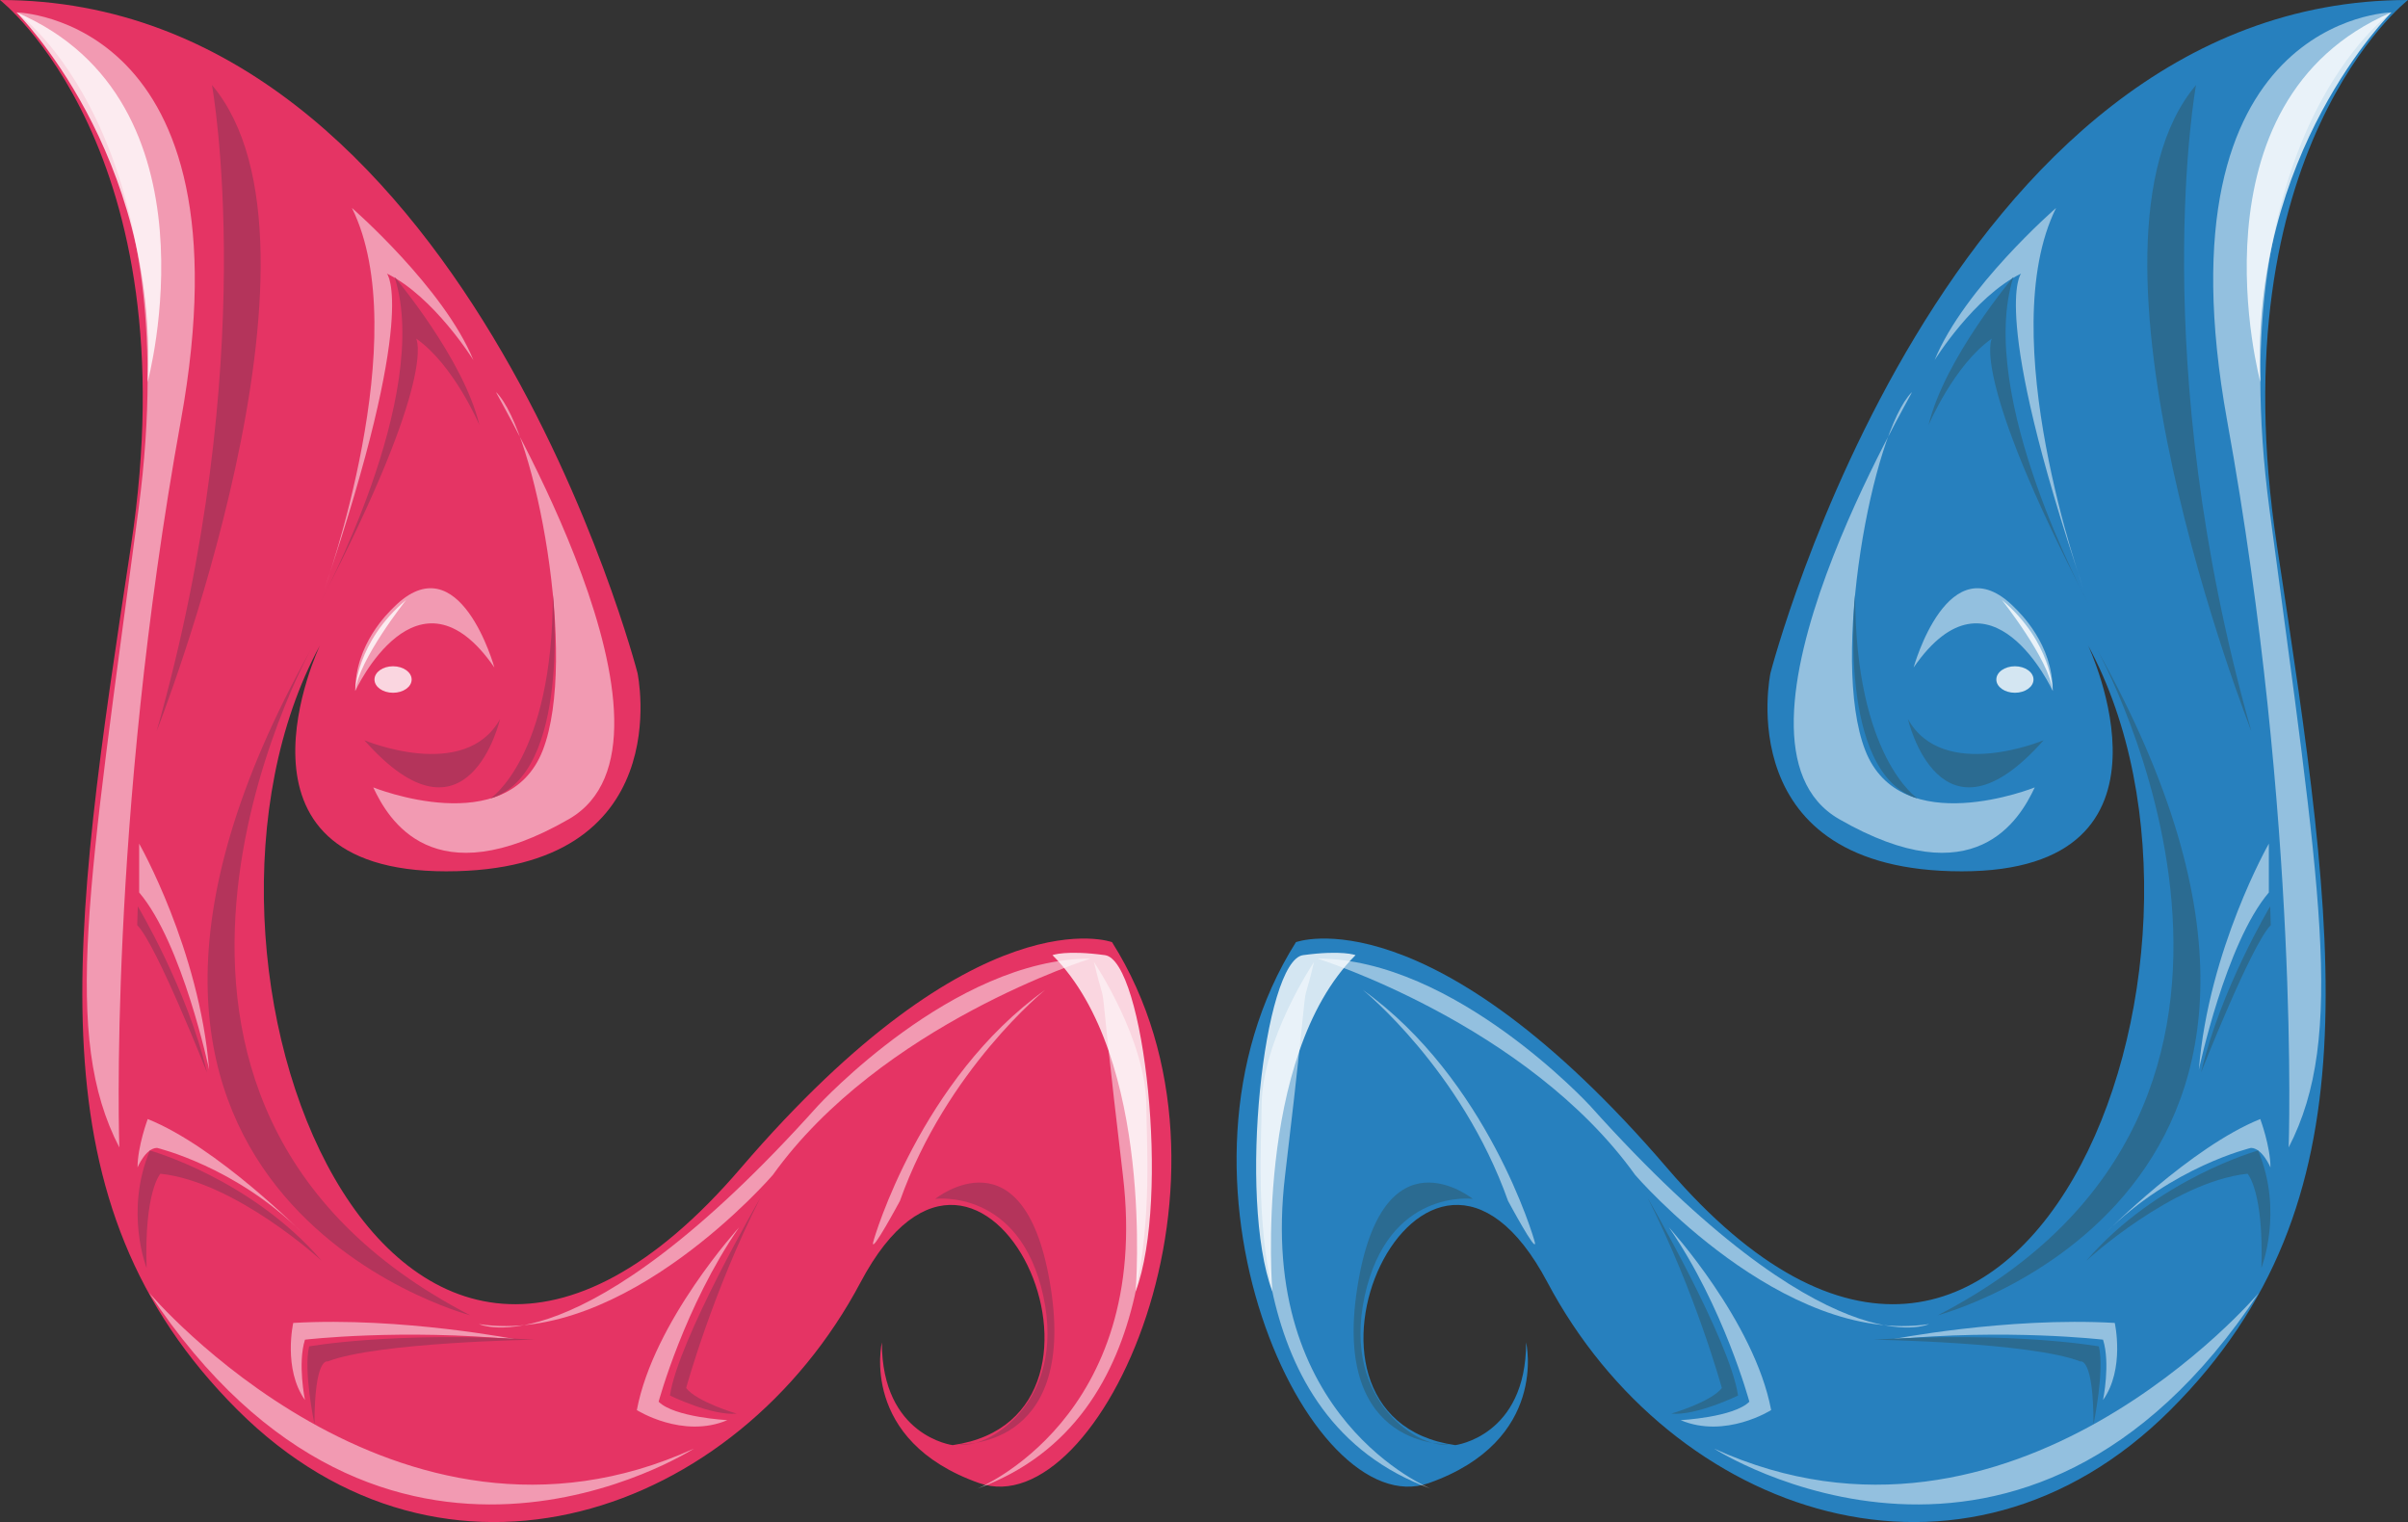 <?xml version="1.0" encoding="UTF-8" standalone="no"?>
<!-- Created with Inkscape (http://www.inkscape.org/) -->

<svg
   xmlns:dc="http://purl.org/dc/elements/1.1/"
   xmlns:cc="http://creativecommons.org/ns#"
   xmlns:rdf="http://www.w3.org/1999/02/22-rdf-syntax-ns#"
   xmlns:svg="http://www.w3.org/2000/svg"
   xmlns="http://www.w3.org/2000/svg"
   xmlns:sodipodi="http://sodipodi.sourceforge.net/DTD/sodipodi-0.dtd"
   xmlns:inkscape="http://www.inkscape.org/namespaces/inkscape"
   width="151.382"
   height="95.677"
   id="svg15214"
   version="1.1"
   inkscape:version="0.48.0 r9654"
   sodipodi:docname="curius face.svg">
  <rect width="100%" height="100%" fill="#333333" stroke="none"/>
  <defs
     id="defs15216">
    <clipPath
       clipPathUnits="userSpaceOnUse"
       id="clipPath12121">
      <path
         inkscape:connector-curvature="0"
         d="m 123.602,487.826 80.576,0 0,-37.62 -80.576,0 0,37.62 z"
         id="path12123" />
    </clipPath>
    <clipPath
       clipPathUnits="userSpaceOnUse"
       id="clipPath12137">
      <path
         inkscape:connector-curvature="0"
         d="m 218.603,487.826 80.575,0 0,-37.62 -80.575,0 0,37.62 z"
         id="path12139" />
    </clipPath>
    <clipPath
       clipPathUnits="userSpaceOnUse"
       id="clipPath11747">
      <path
         inkscape:connector-curvature="0"
         d="m 105.205,366.183 4.31,0 0,-4.67 -4.31,0 0,4.67 z"
         id="path11749" />
    </clipPath>
    <clipPath
       clipPathUnits="userSpaceOnUse"
       id="clipPath11731">
      <path
         inkscape:connector-curvature="0"
         d="m 85.205,366.183 4.311,0 0,-4.67 -4.311,0 0,4.67 z"
         id="path11733" />
    </clipPath>
    <clipPath
       clipPathUnits="userSpaceOnUse"
       id="clipPath11715">
      <path
         inkscape:connector-curvature="0"
         d="m 65.205,366.183 4.311,0 0,-4.67 -4.311,0 0,4.67 z"
         id="path11717" />
    </clipPath>
    <clipPath
       clipPathUnits="userSpaceOnUse"
       id="clipPath11699">
      <path
         inkscape:connector-curvature="0"
         d="m 45.205,366.183 4.311,0 0,-4.67 -4.311,0 0,4.67 z"
         id="path11701" />
    </clipPath>
    <clipPath
       clipPathUnits="userSpaceOnUse"
       id="clipPath11683">
      <path
         inkscape:connector-curvature="0"
         d="m 25.205,366.183 4.311,0 0,-4.67 -4.311,0 0,4.67 z"
         id="path11685" />
    </clipPath>
    <clipPath
       clipPathUnits="userSpaceOnUse"
       id="clipPath12369">
      <path
         inkscape:connector-curvature="0"
         d="m 30.423,527.497 5.976,0 0,-4.407 -5.976,0 0,4.407 z"
         id="path12371" />
    </clipPath>
    <clipPath
       clipPathUnits="userSpaceOnUse"
       id="clipPath12281">
      <path
         inkscape:connector-curvature="0"
         d="m 97.487,550.507 6.25,0 0,-6.25 -6.25,0 0,6.25 z"
         id="path12283" />
    </clipPath>
    <clipPath
       clipPathUnits="userSpaceOnUse"
       id="clipPath12265">
      <path
         inkscape:connector-curvature="0"
         d="m 88.581,575.191 3.962,0 0,-3.962 -3.962,0 0,3.962 z"
         id="path12267" />
    </clipPath>
    <clipPath
       clipPathUnits="userSpaceOnUse"
       id="clipPath12249">
      <path
         inkscape:connector-curvature="0"
         d="m 27.737,560.469 3.962,0 0,-3.962 -3.962,0 0,3.962 z"
         id="path12251" />
    </clipPath>
    <clipPath
       clipPathUnits="userSpaceOnUse"
       id="clipPath12233">
      <path
         inkscape:connector-curvature="0"
         d="m 28.237,554.757 6.25,0 0,-6.25 -6.25,0 0,6.25 z"
         id="path12235" />
    </clipPath>
    <clipPath
       clipPathUnits="userSpaceOnUse"
       id="clipPath12185">
      <path
         inkscape:connector-curvature="0"
         d="m 77.214,489.496 3.344,0 0,-3.344 -3.344,0 0,3.344 z"
         id="path12187" />
    </clipPath>
    <clipPath
       clipPathUnits="userSpaceOnUse"
       id="clipPath12169">
      <path
         inkscape:connector-curvature="0"
         d="m 92.918,510.974 5.274,0 0,-5.274 -5.274,0 0,5.274 z"
         id="path12171" />
    </clipPath>
    <clipPath
       clipPathUnits="userSpaceOnUse"
       id="clipPath13907">
      <path
         inkscape:connector-curvature="0"
         d="m 527.404,557.039 8.662,0 0,-12.799 -8.662,0 0,12.799 z"
         id="path13909" />
    </clipPath>
    <clipPath
       clipPathUnits="userSpaceOnUse"
       id="clipPath13879">
      <path
         inkscape:connector-curvature="0"
         d="m 522.042,558.903 4.999,0 0,-17.037 -4.999,0 0,17.037 z"
         id="path13881" />
    </clipPath>
    <clipPath
       clipPathUnits="userSpaceOnUse"
       id="clipPath13855">
      <path
         inkscape:connector-curvature="0"
         d="m 542.802,545.095 5.141,0 0,-10.018 -5.141,0 0,10.018 z"
         id="path13857" />
    </clipPath>
    <clipPath
       clipPathUnits="userSpaceOnUse"
       id="clipPath13839">
      <path
         inkscape:connector-curvature="0"
         d="m 553.929,540.343 11.418,0 0,-3.931 -11.418,0 0,3.931 z"
         id="path13841" />
    </clipPath>
    <clipPath
       clipPathUnits="userSpaceOnUse"
       id="clipPath13823">
      <path
         inkscape:connector-curvature="0"
         d="m 564.791,550.542 8.264,0 0,-5.706 -8.264,0 0,5.706 z"
         id="path13825" />
    </clipPath>
    <clipPath
       clipPathUnits="userSpaceOnUse"
       id="clipPath13807">
      <path
         inkscape:connector-curvature="0"
         d="m 569.454,564.391 3.52,0 0,-11.373 -3.52,0 0,11.373 z"
         id="path13809" />
    </clipPath>
    <clipPath
       clipPathUnits="userSpaceOnUse"
       id="clipPath13791">
      <path
         inkscape:connector-curvature="0"
         d="m 545.078,541.807 27.396,0 0,-10.646 -27.396,0 0,10.646 z"
         id="path13793" />
    </clipPath>
    <clipPath
       clipPathUnits="userSpaceOnUse"
       id="clipPath13775">
      <path
         inkscape:connector-curvature="0"
         d="m 559.543,576.651 2.562,0 0,-4.582 -2.562,0 0,4.582 z"
         id="path13777" />
    </clipPath>
    <clipPath
       clipPathUnits="userSpaceOnUse"
       id="clipPath13759">
      <path
         inkscape:connector-curvature="0"
         d="m 522.265,558.438 8.571,0 0,-26.49 -8.571,0 0,26.49 z"
         id="path13761" />
    </clipPath>
    <clipPath
       clipPathUnits="userSpaceOnUse"
       id="clipPath13743">
      <path
         inkscape:connector-curvature="0"
         d="m 525.129,558.611 30.755,0 0,-18.552 -30.755,0 0,18.552 z"
         id="path13745" />
    </clipPath>
    <clipPath
       clipPathUnits="userSpaceOnUse"
       id="clipPath13727">
      <path
         inkscape:connector-curvature="0"
         d="m 559.27,573.312 1.869,0 0,-1.332 -1.869,0 0,1.332 z"
         id="path13729" />
    </clipPath>
    <clipPath
       clipPathUnits="userSpaceOnUse"
       id="clipPath13711">
      <path
         inkscape:connector-curvature="0"
         d="m 571.862,606.194 7.28,0 0,-18.595 -7.28,0 0,18.595 z"
         id="path13713" />
    </clipPath>
    <clipPath
       clipPathUnits="userSpaceOnUse"
       id="clipPath13687">
      <path
         inkscape:connector-curvature="0"
         d="m 556.165,596.359 7.485,0 0,-19.153 -7.485,0 0,19.153 z"
         id="path13689" />
    </clipPath>
    <clipPath
       clipPathUnits="userSpaceOnUse"
       id="clipPath13659">
      <path
         inkscape:connector-curvature="0"
         d="m 570.175,606.194 8.967,0 0,-57.08 -8.967,0 0,57.08 z"
         id="path13661" />
    </clipPath>
    <clipPath
       clipPathUnits="userSpaceOnUse"
       id="clipPath13643">
      <path
         inkscape:connector-curvature="0"
         d="m 555.108,577.236 6.997,0 0,-5.167 -6.997,0 0,5.167 z"
         id="path13645" />
    </clipPath>
    <clipPath
       clipPathUnits="userSpaceOnUse"
       id="clipPath13627">
      <path
         inkscape:connector-curvature="0"
         d="m 549.079,587.093 12.121,0 0,-23.163 -12.121,0 0,23.163 z"
         id="path13629" />
    </clipPath>
    <clipPath
       clipPathUnits="userSpaceOnUse"
       id="clipPath13607">
      <path
         inkscape:connector-curvature="0"
         d="m 502.773,557.039 8.663,0 0,-12.799 -8.663,0 0,12.799 z"
         id="path13609" />
    </clipPath>
    <clipPath
       clipPathUnits="userSpaceOnUse"
       id="clipPath13579">
      <path
         inkscape:connector-curvature="0"
         d="m 511.799,558.903 4.999,0 0,-17.037 -4.999,0 0,17.037 z"
         id="path13581" />
    </clipPath>
    <clipPath
       clipPathUnits="userSpaceOnUse"
       id="clipPath13555">
      <path
         inkscape:connector-curvature="0"
         d="m 490.896,545.095 5.142,0 0,-10.018 -5.142,0 0,10.018 z"
         id="path13557" />
    </clipPath>
    <clipPath
       clipPathUnits="userSpaceOnUse"
       id="clipPath13539">
      <path
         inkscape:connector-curvature="0"
         d="m 473.493,540.343 11.418,0 0,-3.931 -11.418,0 0,3.931 z"
         id="path13541" />
    </clipPath>
    <clipPath
       clipPathUnits="userSpaceOnUse"
       id="clipPath13523">
      <path
         inkscape:connector-curvature="0"
         d="m 465.785,550.542 8.264,0 0,-5.706 -8.264,0 0,5.706 z"
         id="path13525" />
    </clipPath>
    <clipPath
       clipPathUnits="userSpaceOnUse"
       id="clipPath13507">
      <path
         inkscape:connector-curvature="0"
         d="m 465.866,564.391 3.52,0 0,-11.373 -3.52,0 0,11.373 z"
         id="path13509" />
    </clipPath>
    <clipPath
       clipPathUnits="userSpaceOnUse"
       id="clipPath13491">
      <path
         inkscape:connector-curvature="0"
         d="m 466.366,541.807 27.396,0 0,-10.646 -27.396,0 0,10.646 z"
         id="path13493" />
    </clipPath>
    <clipPath
       clipPathUnits="userSpaceOnUse"
       id="clipPath13475">
      <path
         inkscape:connector-curvature="0"
         d="m 476.734,576.651 2.563,0 0,-4.582 -2.563,0 0,4.582 z"
         id="path13477" />
    </clipPath>
    <clipPath
       clipPathUnits="userSpaceOnUse"
       id="clipPath13459">
      <path
         inkscape:connector-curvature="0"
         d="m 508.004,558.438 8.57,0 0,-26.49 -8.57,0 0,26.49 z"
         id="path13461" />
    </clipPath>
    <clipPath
       clipPathUnits="userSpaceOnUse"
       id="clipPath13443">
      <path
         inkscape:connector-curvature="0"
         d="m 482.956,558.611 30.755,0 0,-18.552 -30.755,0 0,18.552 z"
         id="path13445" />
    </clipPath>
    <clipPath
       clipPathUnits="userSpaceOnUse"
       id="clipPath13427">
      <path
         inkscape:connector-curvature="0"
         d="m 477.701,573.312 1.869,0 0,-1.332 -1.869,0 0,1.332 z"
         id="path13429" />
    </clipPath>
    <clipPath
       clipPathUnits="userSpaceOnUse"
       id="clipPath13411">
      <path
         inkscape:connector-curvature="0"
         d="m 459.698,606.194 7.28,0 0,-18.595 -7.28,0 0,18.595 z"
         id="path13413" />
    </clipPath>
    <clipPath
       clipPathUnits="userSpaceOnUse"
       id="clipPath13387">
      <path
         inkscape:connector-curvature="0"
         d="m 475.189,596.359 7.486,0 0,-19.153 -7.486,0 0,19.153 z"
         id="path13389" />
    </clipPath>
    <clipPath
       clipPathUnits="userSpaceOnUse"
       id="clipPath13359">
      <path
         inkscape:connector-curvature="0"
         d="m 459.698,606.194 8.967,0 0,-57.08 -8.967,0 0,57.08 z"
         id="path13361" />
    </clipPath>
    <clipPath
       clipPathUnits="userSpaceOnUse"
       id="clipPath13343">
      <path
         inkscape:connector-curvature="0"
         d="m 476.734,577.236 6.997,0 0,-5.167 -6.997,0 0,5.167 z"
         id="path13345" />
    </clipPath>
    <clipPath
       clipPathUnits="userSpaceOnUse"
       id="clipPath13327">
      <path
         inkscape:connector-curvature="0"
         d="m 477.64,587.093 12.121,0 0,-23.163 -12.121,0 0,23.163 z"
         id="path13329" />
    </clipPath>
  </defs>
  <sodipodi:namedview
     id="base"
     pagecolor="#ffffff"
     bordercolor="#666666"
     borderopacity="1.0"
     inkscape:pageopacity="0.0"
     inkscape:pageshadow="2"
     inkscape:zoom="1.4"
     inkscape:cx="-4.2984066"
     inkscape:cy="128.30311"
     inkscape:document-units="px"
     inkscape:current-layer="layer1"
     showgrid="false"
     fit-margin-top="0"
     fit-margin-left="0"
     fit-margin-right="0"
     fit-margin-bottom="0"
     inkscape:window-width="1366"
     inkscape:window-height="706"
     inkscape:window-x="-8"
     inkscape:window-y="-8"
     inkscape:window-maximized="1" />
  <g
     inkscape:label="Layer 1"
     inkscape:groupmode="layer"
     id="layer1"
     transform="translate(-368.767,-865.41)">
    <g
       id="g13319"
       transform="matrix(1.25,0,0,-1.25,388.879,905.983)">
      <path
         inkscape:connector-curvature="0"
         d="m 0,0 c 0,0 -5.402,-11.359 6.354,-11.359 11.754,0 9.618,9.975 9.618,9.975 0,0 -8.728,33.842 -32.062,33.842 0,0 9.618,-7.481 6.59,-27.431 -3.027,-19.949 -5.077,-33.04 5.344,-43.46 10.421,-10.421 25.115,-5.344 31.349,6.411 6.235,11.757 14.606,-6.769 4.631,-8.193 0,0 -3.562,0.44 -3.562,5.167 0,0 -1.16,-4.939 4.896,-7.077 6.055,-2.137 14.113,15.433 6.68,27.204 0,0 -6.746,2.54 -18.684,-11.376 C 3.463,-46.92 -8.557,-15.757 0,0"
         style="fill:#e53464;fill-opacity:1;fill-rule:nonzero;stroke:none"
         id="path13321" />
    </g>
    <g
       transform="matrix(1.25,0,0,-1.25,-204.817,1623.931)"
       id="g13323">
      <g
         id="g13325" />
      <g
         id="g13331">
        <g
           style="opacity:0.5"
           clip-path="url(#clipPath13327)"
           id="g13333">
          <g
             transform="translate(483.826,587.09)"
             id="g13335">
            <path
               inkscape:connector-curvature="0"
               d="m 0,0 c -0.266,0.266 10.496,-17.527 3.654,-21.464 -6.842,-3.937 -9.092,0 -9.841,1.594 0,0 6.749,-2.719 8.529,1.874 C 4.123,-13.404 1.968,-1.968 0,0"
               style="fill:#ffffff;fill-opacity:1;fill-rule:nonzero;stroke:none"
               id="path13337" />
          </g>
        </g>
      </g>
    </g>
    <g
       transform="matrix(1.25,0,0,-1.25,-204.817,1623.931)"
       id="g13339">
      <g
         id="g13341" />
      <g
         id="g13347">
        <g
           style="opacity:0.5"
           clip-path="url(#clipPath13343)"
           id="g13349">
          <g
             transform="translate(476.734,572.069)"
             id="g13351">
            <path
               inkscape:connector-curvature="0"
               d="m 0,0 c 0,0 3.126,6.79 6.997,1.18 0,0 -1.751,6.335 -5.058,3.034 C 1.645,3.919 0,2.36 0,0"
               style="fill:#ffffff;fill-opacity:1;fill-rule:nonzero;stroke:none"
               id="path13353" />
          </g>
        </g>
      </g>
    </g>
    <g
       transform="matrix(1.25,0,0,-1.25,-204.817,1623.931)"
       id="g13355">
      <g
         id="g13357" />
      <g
         id="g13363">
        <g
           style="opacity:0.5"
           clip-path="url(#clipPath13359)"
           id="g13365">
          <g
             transform="translate(459.698,606.194)"
             id="g13367">
            <path
               inkscape:connector-curvature="0"
               d="M 0,0 C 0,0 8.649,-6.027 6.137,-24.978 3.622,-43.931 2.271,-51.471 5.171,-57.08 c 0,0 -0.581,16.244 3.094,36.549 C 11.938,-0.225 0,0 0,0"
               style="fill:#ffffff;fill-opacity:1;fill-rule:nonzero;stroke:none"
               id="path13369" />
          </g>
        </g>
      </g>
    </g>
    <g
       id="g13371"
       transform="matrix(1.25,0,0,-1.25,391.672,911.941)">
      <path
         inkscape:connector-curvature="0"
         d="M 0,0 C 0,0 5.045,-2.12 6.824,1.06 6.824,1.06 5.215,-5.893 0,0"
         style="fill:#b4345b;fill-opacity:1;fill-rule:nonzero;stroke:none"
         id="path13373" />
    </g>
    <g
       id="g13375"
       transform="matrix(1.25,0,0,-1.25,388.318,906.221)">
      <path
         inkscape:connector-curvature="0"
         d="m 0,0 c 0,0 -12.678,-22.801 8.007,-33.495 0,0 -23.3,6.116 -8.007,33.495"
         style="fill:#b4345b;fill-opacity:1;fill-rule:nonzero;stroke:none"
         id="path13377" />
    </g>
    <g
       id="g13379"
       transform="matrix(1.25,0,0,-1.25,382.092,870.753)">
      <path
         inkscape:connector-curvature="0"
         d="m 0,0 c 0,0 2.529,-13.783 -2.782,-32.496 0,0 9.61,24.403 2.782,32.496"
         style="fill:#b4345b;fill-opacity:1;fill-rule:nonzero;stroke:none"
         id="path13381" />
    </g>
    <g
       transform="matrix(1.25,0,0,-1.25,-204.817,1623.931)"
       id="g13383">
      <g
         id="g13385" />
      <g
         id="g13391">
        <g
           style="opacity:0.5"
           clip-path="url(#clipPath13387)"
           id="g13393">
          <g
             transform="translate(475.19,577.206)"
             id="g13395">
            <path
               inkscape:connector-curvature="0"
               d="m 0,0 c 0,0 4.568,12.713 1.377,19.153 0,0 4.621,-4.017 6.108,-7.65 0,0 -1.981,3.191 -4.346,4.348 C 3.139,15.851 4.733,13.98 0,0"
               style="fill:#ffffff;fill-opacity:1;fill-rule:nonzero;stroke:none"
               id="path13397" />
          </g>
        </g>
      </g>
    </g>
    <g
       id="g13399"
       transform="matrix(1.25,0,0,-1.25,388.879,903.321)">
      <path
         inkscape:connector-curvature="0"
         d="m 0,0 c 0,0 5.658,10.395 3.757,16.398 0,0 3.464,-4.098 4.264,-7.442 0,0 -1.287,3.027 -3.182,4.346 C 4.839,13.302 5.97,11.469 0,0"
         style="fill:#b4345b;fill-opacity:1;fill-rule:nonzero;stroke:none"
         id="path13401" />
    </g>
    <g
       id="g13403"
       transform="matrix(1.25,0,0,-1.25,403.523,902.782)">
      <path
         inkscape:connector-curvature="0"
         d="M 0,0 C 0,0 0.943,-9.03 -3.14,-10.257 -3.14,-10.257 0,-8.192 0,0"
         style="fill:#b4345b;fill-opacity:1;fill-rule:nonzero;stroke:none"
         id="path13405" />
    </g>
    <g
       transform="matrix(1.25,0,0,-1.25,-204.817,1623.931)"
       id="g13407">
      <g
         id="g13409" />
      <g
         id="g13415">
        <g
           style="opacity:0.8"
           clip-path="url(#clipPath13411)"
           id="g13417">
          <g
             transform="translate(459.698,606.194)"
             id="g13419">
            <path
               inkscape:connector-curvature="0"
               d="m 0,0 c 0,0 7.144,-7.069 6.593,-18.595 0,0 3.829,14.139 -6.593,18.595"
               style="fill:#ffffff;fill-opacity:1;fill-rule:nonzero;stroke:none"
               id="path13421" />
          </g>
        </g>
      </g>
    </g>
    <g
       transform="matrix(1.25,0,0,-1.25,-204.817,1623.931)"
       id="g13423">
      <g
         id="g13425" />
      <g
         id="g13431">
        <g
           style="opacity:0.8"
           clip-path="url(#clipPath13427)"
           id="g13433">
          <g
             transform="translate(479.57,572.645)"
             id="g13435">
            <path
               inkscape:connector-curvature="0"
               d="m 0,0 c 0,-0.368 -0.418,-0.666 -0.936,-0.666 -0.515,0 -0.933,0.298 -0.933,0.666 0,0.368 0.418,0.666 0.933,0.666 C -0.418,0.666 0,0.368 0,0"
               style="fill:#ffffff;fill-opacity:1;fill-rule:nonzero;stroke:none"
               id="path13437" />
          </g>
        </g>
      </g>
    </g>
    <g
       transform="matrix(1.25,0,0,-1.25,-204.817,1623.931)"
       id="g13439">
      <g
         id="g13441" />
      <g
         id="g13447">
        <g
           style="opacity:0.5"
           clip-path="url(#clipPath13443)"
           id="g13449">
          <g
             transform="translate(482.956,540.231)"
             id="g13451">
            <path
               inkscape:connector-curvature="0"
               d="m 0,0 c 0,0 5.032,-2.429 17.044,10.975 0,0 6.812,7.405 13.711,7.405 0,0 -10.543,-3.301 -15.981,-10.887 C 14.774,7.493 7.359,-1.112 0,0"
               style="fill:#ffffff;fill-opacity:1;fill-rule:nonzero;stroke:none"
               id="path13453" />
          </g>
        </g>
      </g>
    </g>
    <g
       transform="matrix(1.25,0,0,-1.25,-204.817,1623.931)"
       id="g13455">
      <g
         id="g13457" />
      <g
         id="g13463">
        <g
           style="opacity:0.5"
           clip-path="url(#clipPath13459)"
           id="g13465">
          <g
             transform="translate(513.886,558.438)"
             id="g13467">
            <path
               inkscape:connector-curvature="0"
               d="m 0,0 c 0,0 2.636,-3.903 2.636,-7.274 0,-3.372 1.256,-15.672 -8.518,-19.215 0,0 8.794,3.535 7.338,15.759 C 0,1.492 0.819,-3.431 0,0"
               style="fill:#ffffff;fill-opacity:1;fill-rule:nonzero;stroke:none"
               id="path13469" />
          </g>
        </g>
      </g>
    </g>
    <g
       transform="matrix(1.25,0,0,-1.25,-204.817,1623.931)"
       id="g13471">
      <g
         id="g13473" />
      <g
         id="g13479">
        <g
           style="opacity:0.8"
           clip-path="url(#clipPath13475)"
           id="g13481">
          <g
             transform="translate(476.734,572.069)"
             id="g13483">
            <path
               inkscape:connector-curvature="0"
               d="M 0,0 C 0,0 0.034,2.458 2.563,4.582 2.563,4.582 0.169,1.573 0,0"
               style="fill:#ffffff;fill-opacity:1;fill-rule:nonzero;stroke:none"
               id="path13485" />
          </g>
        </g>
      </g>
    </g>
    <g
       transform="matrix(1.25,0,0,-1.25,-204.817,1623.931)"
       id="g13487">
      <g
         id="g13489" />
      <g
         id="g13495">
        <g
           style="opacity:0.5"
           clip-path="url(#clipPath13491)"
           id="g13497">
          <g
             transform="translate(466.366,541.807)"
             id="g13499">
            <path
               inkscape:connector-curvature="0"
               d="M 0,0 C 0,0 12.392,-14.668 27.396,-7.841 27.396,-7.841 11.802,-17.872 0,0"
               style="fill:#ffffff;fill-opacity:1;fill-rule:nonzero;stroke:none"
               id="path13501" />
          </g>
        </g>
      </g>
    </g>
    <g
       transform="matrix(1.25,0,0,-1.25,-204.817,1623.931)"
       id="g13503">
      <g
         id="g13505" />
      <g
         id="g13511">
        <g
           style="opacity:0.5"
           clip-path="url(#clipPath13507)"
           id="g13513">
          <g
             transform="translate(469.386,553.018)"
             id="g13515">
            <path
               inkscape:connector-curvature="0"
               d="m 0,0 c 0,0 -1.343,6.36 -3.52,8.918 l 0,2.455 c 0,0 3.029,-5.318 3.52,-11.373"
               style="fill:#ffffff;fill-opacity:1;fill-rule:nonzero;stroke:none"
               id="path13517" />
          </g>
        </g>
      </g>
    </g>
    <g
       transform="matrix(1.25,0,0,-1.25,-204.817,1623.931)"
       id="g13519">
      <g
         id="g13521" />
      <g
         id="g13527">
        <g
           style="opacity:0.5"
           clip-path="url(#clipPath13523)"
           id="g13529">
          <g
             transform="translate(474.049,544.836)"
             id="g13531">
            <path
               inkscape:connector-curvature="0"
               d="m 0,0 c 0,0 -4.252,4.299 -7.752,5.706 0,0 -0.512,-1.37 -0.512,-2.434 0,0 0.41,0.982 0.982,0.982 0,0 3.969,-0.941 7.282,-4.254"
               style="fill:#ffffff;fill-opacity:1;fill-rule:nonzero;stroke:none"
               id="path13533" />
          </g>
        </g>
      </g>
    </g>
    <g
       transform="matrix(1.25,0,0,-1.25,-204.817,1623.931)"
       id="g13535">
      <g
         id="g13537" />
      <g
         id="g13543">
        <g
           style="opacity:0.5"
           clip-path="url(#clipPath13539)"
           id="g13545">
          <g
             transform="translate(484.911,539.447)"
             id="g13547">
            <path
               inkscape:connector-curvature="0"
               d="m 0,0 c 0,0 -5.834,1.155 -11.296,0.842 0,0 -0.521,-2.315 0.59,-3.877 0,0 -0.379,1.834 0,3.035 0,0 4.848,0.568 10.706,0"
               style="fill:#ffffff;fill-opacity:1;fill-rule:nonzero;stroke:none"
               id="path13549" />
          </g>
        </g>
      </g>
    </g>
    <g
       transform="matrix(1.25,0,0,-1.25,-204.817,1623.931)"
       id="g13551">
      <g
         id="g13553" />
      <g
         id="g13559">
        <g
           style="opacity:0.5"
           clip-path="url(#clipPath13555)"
           id="g13561">
          <g
             transform="translate(496.038,545.095)"
             id="g13563">
            <path
               inkscape:connector-curvature="0"
               d="m 0,0 c 0,0 -4.298,-4.717 -5.142,-9.189 0,0 2.303,-1.459 4.552,-0.506 0,0 -2.671,0.142 -3.456,0.928 0,0 1.291,4.781 4.046,8.767"
               style="fill:#ffffff;fill-opacity:1;fill-rule:nonzero;stroke:none"
               id="path13565" />
          </g>
        </g>
      </g>
    </g>
    <g
       id="g13567"
       transform="matrix(1.25,0,0,-1.25,377.43,922.383)">
      <path
         inkscape:connector-curvature="0"
         d="m 0,0 c 0,0 2.5,-4.178 3.478,-8.355 0,0 -2.532,6.434 -3.508,7.41 L 0,0 z"
         style="fill:#b4345b;fill-opacity:1;fill-rule:nonzero;stroke:none"
         id="path13569" />
    </g>
    <g
       id="g13571"
       transform="matrix(1.25,0,0,-1.25,377.983,945.118)">
      <path
         inkscape:connector-curvature="0"
         d="m 0,0 c 0,0 -1.123,2.841 0.166,5.91 0,0 5.075,-1.412 8.639,-5.543 0,0 -4.325,3.974 -8.111,4.375 C 0.694,4.742 -0.127,3.856 0,0"
         style="fill:#b4345b;fill-opacity:1;fill-rule:nonzero;stroke:none"
         id="path13573" />
    </g>
    <g
       transform="matrix(1.25,0,0,-1.25,-204.817,1623.931)"
       id="g13575">
      <g
         id="g13577" />
      <g
         id="g13583">
        <g
           style="opacity:0.8"
           clip-path="url(#clipPath13579)"
           id="g13585">
          <g
             transform="translate(511.799,558.784)"
             id="g13587">
            <path
               inkscape:connector-curvature="0"
               d="M 0,0 C 0,0 0.67,0.269 2.639,0 4.605,-0.268 5.936,-12.21 4.183,-16.918 4.183,-16.918 5.146,-5.145 0,0"
               style="fill:#ffffff;fill-opacity:1;fill-rule:nonzero;stroke:none"
               id="path13589" />
          </g>
        </g>
      </g>
    </g>
    <g
       id="g13591"
       transform="matrix(1.25,0,0,-1.25,388.537,954.946)">
      <path
         inkscape:connector-curvature="0"
         d="m 0,0 c 0,0 -0.566,2.698 -0.268,3.921 0,0 4.188,0.76 11.339,0.338 0,0 -7.925,-0.127 -10.411,-1.096 C 0.66,3.163 0,3.413 0,0"
         style="fill:#b4345b;fill-opacity:1;fill-rule:nonzero;stroke:none"
         id="path13593" />
    </g>
    <g
       id="g13595"
       transform="matrix(1.25,0,0,-1.25,416.567,940.707)">
      <path
         inkscape:connector-curvature="0"
         d="m 0,0 c 0,0 -4.139,-7.15 -4.547,-9.941 0,0 2.103,-1.029 3.356,-0.91 0,0 -1.993,0.582 -2.541,1.287 0,0 1.316,4.798 3.732,9.564"
         style="fill:#b4345b;fill-opacity:1;fill-rule:nonzero;stroke:none"
         id="path13597" />
    </g>
    <g
       id="g13599"
       transform="matrix(1.25,0,0,-1.25,427.561,940.771)">
      <path
         inkscape:connector-curvature="0"
         d="m 0,0 c 0,0 4.256,0.547 5.437,-4.89 1.18,-5.437 -2.935,-7.764 -4.283,-7.449 0,0 5.926,-0.348 4.662,7.828 C 4.552,3.667 0,0 0,0"
         style="fill:#b4345b;fill-opacity:1;fill-rule:nonzero;stroke:none"
         id="path13601" />
    </g>
    <g
       transform="matrix(1.25,0,0,-1.25,-204.817,1623.931)"
       id="g13603">
      <g
         id="g13605" />
      <g
         id="g13611">
        <g
           style="opacity:0.5"
           clip-path="url(#clipPath13607)"
           id="g13613">
          <g
             transform="translate(511.435,557.039)"
             id="g13615">
            <path
               inkscape:connector-curvature="0"
               d="m 0,0 c 0,0 -4.958,-4.002 -7.307,-10.613 0,0 -1.467,-2.73 -1.349,-2.088 C -8.615,-12.483 -6.264,-4.481 0,0"
               style="fill:#ffffff;fill-opacity:1;fill-rule:nonzero;stroke:none"
               id="path13617" />
          </g>
        </g>
      </g>
    </g>
    <g
       id="g13619"
       transform="matrix(1.25,0,0,-1.25,500.036,905.983)">
      <path
         inkscape:connector-curvature="0"
         d="m 0,0 c 0,0 5.402,-11.359 -6.354,-11.359 -11.754,0 -9.618,9.975 -9.618,9.975 0,0 8.728,33.842 32.062,33.842 0,0 -9.617,-7.481 -6.59,-27.431 3.026,-19.949 5.078,-33.04 -5.344,-43.46 -10.421,-10.421 -25.115,-5.344 -31.349,6.411 -6.235,11.757 -14.606,-6.769 -4.631,-8.193 0,0 3.562,0.44 3.562,5.167 0,0 1.16,-4.939 -4.896,-7.077 -6.055,-2.137 -14.113,15.433 -6.68,27.204 0,0 6.746,2.54 18.684,-11.376 C -3.463,-46.92 8.557,-15.757 0,0"
         style="fill:#2780be;fill-opacity:1;fill-rule:nonzero;stroke:none"
         id="path13621" />
    </g>
    <g
       transform="matrix(1.25,0,0,-1.25,-204.817,1623.931)"
       id="g13623">
      <g
         id="g13625" />
      <g
         id="g13631">
        <g
           style="opacity:0.5"
           clip-path="url(#clipPath13627)"
           id="g13633">
          <g
             transform="translate(555.015,587.09)"
             id="g13635">
            <path
               inkscape:connector-curvature="0"
               d="m 0,0 c 0.265,0.266 -10.497,-17.527 -3.655,-21.464 6.842,-3.937 9.092,0 9.841,1.594 0,0 -6.749,-2.719 -8.529,1.874 C -4.124,-13.404 -1.97,-1.968 0,0"
               style="fill:#ffffff;fill-opacity:1;fill-rule:nonzero;stroke:none"
               id="path13637" />
          </g>
        </g>
      </g>
    </g>
    <g
       transform="matrix(1.25,0,0,-1.25,-204.817,1623.931)"
       id="g13639">
      <g
         id="g13641" />
      <g
         id="g13647">
        <g
           style="opacity:0.5"
           clip-path="url(#clipPath13643)"
           id="g13649">
          <g
             transform="translate(562.106,572.069)"
             id="g13651">
            <path
               inkscape:connector-curvature="0"
               d="m 0,0 c 0,0 -3.126,6.79 -6.997,1.18 0,0 1.751,6.335 5.058,3.034 C -1.645,3.919 0,2.36 0,0"
               style="fill:#ffffff;fill-opacity:1;fill-rule:nonzero;stroke:none"
               id="path13653" />
          </g>
        </g>
      </g>
    </g>
    <g
       transform="matrix(1.25,0,0,-1.25,-204.817,1623.931)"
       id="g13655">
      <g
         id="g13657" />
      <g
         id="g13663">
        <g
           style="opacity:0.5"
           clip-path="url(#clipPath13659)"
           id="g13665">
          <g
             transform="translate(579.142,606.194)"
             id="g13667">
            <path
               inkscape:connector-curvature="0"
               d="m 0,0 c 0,0 -8.649,-6.027 -6.138,-24.978 2.514,-18.953 3.867,-26.493 0.967,-32.102 0,0 0.581,16.244 -3.094,36.549 C -11.938,-0.225 0,0 0,0"
               style="fill:#ffffff;fill-opacity:1;fill-rule:nonzero;stroke:none"
               id="path13669" />
          </g>
        </g>
      </g>
    </g>
    <g
       id="g13671"
       transform="matrix(1.25,0,0,-1.25,497.242,911.941)">
      <path
         inkscape:connector-curvature="0"
         d="m 0,0 c 0,0 -5.044,-2.12 -6.823,1.06 0,0 1.609,-6.953 6.823,-1.06"
         style="fill:#2b6b91;fill-opacity:1;fill-rule:nonzero;stroke:none"
         id="path13673" />
    </g>
    <g
       id="g13675"
       transform="matrix(1.25,0,0,-1.25,500.598,906.221)">
      <path
         inkscape:connector-curvature="0"
         d="m 0,0 c 0,0 12.678,-22.801 -8.007,-33.495 0,0 23.3,6.116 8.007,33.495"
         style="fill:#2b6b91;fill-opacity:1;fill-rule:nonzero;stroke:none"
         id="path13677" />
    </g>
    <g
       id="g13679"
       transform="matrix(1.25,0,0,-1.25,506.823,870.753)">
      <path
         inkscape:connector-curvature="0"
         d="m 0,0 c 0,0 -2.529,-13.783 2.782,-32.496 0,0 -9.61,24.403 -2.782,32.496"
         style="fill:#2b6b91;fill-opacity:1;fill-rule:nonzero;stroke:none"
         id="path13681" />
    </g>
    <g
       transform="matrix(1.25,0,0,-1.25,-204.817,1623.931)"
       id="g13683">
      <g
         id="g13685" />
      <g
         id="g13691">
        <g
           style="opacity:0.5"
           clip-path="url(#clipPath13687)"
           id="g13693">
          <g
             transform="translate(563.65,577.206)"
             id="g13695">
            <path
               inkscape:connector-curvature="0"
               d="m 0,0 c 0,0 -4.568,12.713 -1.377,19.153 0,0 -4.623,-4.017 -6.108,-7.65 0,0 1.981,3.191 4.346,4.348 0,0 -1.594,-1.871 3.139,-15.851"
               style="fill:#ffffff;fill-opacity:1;fill-rule:nonzero;stroke:none"
               id="path13697" />
          </g>
        </g>
      </g>
    </g>
    <g
       id="g13699"
       transform="matrix(1.25,0,0,-1.25,500.036,903.321)">
      <path
         inkscape:connector-curvature="0"
         d="m 0,0 c 0,0 -5.658,10.395 -3.757,16.398 0,0 -3.464,-4.098 -4.264,-7.442 0,0 1.287,3.027 3.182,4.346 0,0 -1.131,-1.833 4.839,-13.302"
         style="fill:#2b6b91;fill-opacity:1;fill-rule:nonzero;stroke:none"
         id="path13701" />
    </g>
    <g
       id="g13703"
       transform="matrix(1.25,0,0,-1.25,485.393,902.782)">
      <path
         inkscape:connector-curvature="0"
         d="M 0,0 C 0,0 -0.943,-9.03 3.14,-10.257 3.14,-10.257 0,-8.192 0,0"
         style="fill:#2b6b91;fill-opacity:1;fill-rule:nonzero;stroke:none"
         id="path13705" />
    </g>
    <g
       transform="matrix(1.25,0,0,-1.25,-204.817,1623.931)"
       id="g13707">
      <g
         id="g13709" />
      <g
         id="g13715">
        <g
           style="opacity:0.8"
           clip-path="url(#clipPath13711)"
           id="g13717">
          <g
             transform="translate(579.142,606.194)"
             id="g13719">
            <path
               inkscape:connector-curvature="0"
               d="m 0,0 c 0,0 -7.144,-7.069 -6.593,-18.595 0,0 -3.829,14.139 6.593,18.595"
               style="fill:#ffffff;fill-opacity:1;fill-rule:nonzero;stroke:none"
               id="path13721" />
          </g>
        </g>
      </g>
    </g>
    <g
       transform="matrix(1.25,0,0,-1.25,-204.817,1623.931)"
       id="g13723">
      <g
         id="g13725" />
      <g
         id="g13731">
        <g
           style="opacity:0.8"
           clip-path="url(#clipPath13727)"
           id="g13733">
          <g
             transform="translate(559.269,572.645)"
             id="g13735">
            <path
               inkscape:connector-curvature="0"
               d="m 0,0 c 0,-0.368 0.418,-0.666 0.936,-0.666 0.515,0 0.933,0.298 0.933,0.666 0,0.368 -0.418,0.666 -0.933,0.666 C 0.418,0.666 0,0.368 0,0"
               style="fill:#ffffff;fill-opacity:1;fill-rule:nonzero;stroke:none"
               id="path13737" />
          </g>
        </g>
      </g>
    </g>
    <g
       transform="matrix(1.25,0,0,-1.25,-204.817,1623.931)"
       id="g13739">
      <g
         id="g13741" />
      <g
         id="g13747">
        <g
           style="opacity:0.5"
           clip-path="url(#clipPath13743)"
           id="g13749">
          <g
             transform="translate(555.884,540.231)"
             id="g13751">
            <path
               inkscape:connector-curvature="0"
               d="m 0,0 c 0,0 -5.032,-2.429 -17.044,10.975 0,0 -6.812,7.405 -13.711,7.405 0,0 10.543,-3.301 15.981,-10.887 0,0 7.415,-8.605 14.774,-7.493"
               style="fill:#ffffff;fill-opacity:1;fill-rule:nonzero;stroke:none"
               id="path13753" />
          </g>
        </g>
      </g>
    </g>
    <g
       transform="matrix(1.25,0,0,-1.25,-204.817,1623.931)"
       id="g13755">
      <g
         id="g13757" />
      <g
         id="g13763">
        <g
           style="opacity:0.5"
           clip-path="url(#clipPath13759)"
           id="g13765">
          <g
             transform="translate(524.954,558.438)"
             id="g13767">
            <path
               inkscape:connector-curvature="0"
               d="m 0,0 c 0,0 -2.637,-3.903 -2.637,-7.274 0,-3.372 -1.256,-15.672 8.519,-19.215 0,0 -8.794,3.535 -7.338,15.759 C 0,1.492 -0.819,-3.431 0,0"
               style="fill:#ffffff;fill-opacity:1;fill-rule:nonzero;stroke:none"
               id="path13769" />
          </g>
        </g>
      </g>
    </g>
    <g
       transform="matrix(1.25,0,0,-1.25,-204.817,1623.931)"
       id="g13771">
      <g
         id="g13773" />
      <g
         id="g13779">
        <g
           style="opacity:0.8"
           clip-path="url(#clipPath13775)"
           id="g13781">
          <g
             transform="translate(562.106,572.069)"
             id="g13783">
            <path
               inkscape:connector-curvature="0"
               d="M 0,0 C 0,0 -0.035,2.458 -2.563,4.582 -2.563,4.582 -0.169,1.573 0,0"
               style="fill:#ffffff;fill-opacity:1;fill-rule:nonzero;stroke:none"
               id="path13785" />
          </g>
        </g>
      </g>
    </g>
    <g
       transform="matrix(1.25,0,0,-1.25,-204.817,1623.931)"
       id="g13787">
      <g
         id="g13789" />
      <g
         id="g13795">
        <g
           style="opacity:0.5"
           clip-path="url(#clipPath13791)"
           id="g13797">
          <g
             transform="translate(572.474,541.807)"
             id="g13799">
            <path
               inkscape:connector-curvature="0"
               d="m 0,0 c 0,0 -12.392,-14.668 -27.396,-7.841 0,0 15.594,-10.031 27.396,7.841"
               style="fill:#ffffff;fill-opacity:1;fill-rule:nonzero;stroke:none"
               id="path13801" />
          </g>
        </g>
      </g>
    </g>
    <g
       transform="matrix(1.25,0,0,-1.25,-204.817,1623.931)"
       id="g13803">
      <g
         id="g13805" />
      <g
         id="g13811">
        <g
           style="opacity:0.5"
           clip-path="url(#clipPath13807)"
           id="g13813">
          <g
             transform="translate(569.454,553.018)"
             id="g13815">
            <path
               inkscape:connector-curvature="0"
               d="m 0,0 c 0,0 1.343,6.36 3.52,8.918 l 0,2.455 C 3.52,11.373 0.491,6.055 0,0"
               style="fill:#ffffff;fill-opacity:1;fill-rule:nonzero;stroke:none"
               id="path13817" />
          </g>
        </g>
      </g>
    </g>
    <g
       transform="matrix(1.25,0,0,-1.25,-204.817,1623.931)"
       id="g13819">
      <g
         id="g13821" />
      <g
         id="g13827">
        <g
           style="opacity:0.5"
           clip-path="url(#clipPath13823)"
           id="g13829">
          <g
             transform="translate(564.791,544.836)"
             id="g13831">
            <path
               inkscape:connector-curvature="0"
               d="m 0,0 c 0,0 4.252,4.299 7.752,5.706 0,0 0.512,-1.37 0.512,-2.434 0,0 -0.41,0.982 -0.982,0.982 C 7.282,4.254 3.313,3.313 0,0"
               style="fill:#ffffff;fill-opacity:1;fill-rule:nonzero;stroke:none"
               id="path13833" />
          </g>
        </g>
      </g>
    </g>
    <g
       transform="matrix(1.25,0,0,-1.25,-204.817,1623.931)"
       id="g13835">
      <g
         id="g13837" />
      <g
         id="g13843">
        <g
           style="opacity:0.5"
           clip-path="url(#clipPath13839)"
           id="g13845">
          <g
             transform="translate(553.929,539.447)"
             id="g13847">
            <path
               inkscape:connector-curvature="0"
               d="m 0,0 c 0,0 5.834,1.155 11.296,0.842 0,0 0.521,-2.315 -0.59,-3.877 0,0 0.379,1.834 0,3.035 0,0 -4.848,0.568 -10.706,0"
               style="fill:#ffffff;fill-opacity:1;fill-rule:nonzero;stroke:none"
               id="path13849" />
          </g>
        </g>
      </g>
    </g>
    <g
       transform="matrix(1.25,0,0,-1.25,-204.817,1623.931)"
       id="g13851">
      <g
         id="g13853" />
      <g
         id="g13859">
        <g
           style="opacity:0.5"
           clip-path="url(#clipPath13855)"
           id="g13861">
          <g
             transform="translate(542.802,545.095)"
             id="g13863">
            <path
               inkscape:connector-curvature="0"
               d="m 0,0 c 0,0 4.298,-4.717 5.142,-9.189 0,0 -2.303,-1.459 -4.552,-0.506 0,0 2.671,0.142 3.456,0.928 0,0 -1.291,4.781 -4.046,8.767"
               style="fill:#ffffff;fill-opacity:1;fill-rule:nonzero;stroke:none"
               id="path13865" />
          </g>
        </g>
      </g>
    </g>
    <g
       id="g13867"
       transform="matrix(1.25,0,0,-1.25,511.485,922.383)">
      <path
         inkscape:connector-curvature="0"
         d="m 0,0 c 0,0 -2.501,-4.178 -3.476,-8.355 0,0 2.531,6.434 3.506,7.41 L 0,0 z"
         style="fill:#2b6b91;fill-opacity:1;fill-rule:nonzero;stroke:none"
         id="path13869" />
    </g>
    <g
       id="g13871"
       transform="matrix(1.25,0,0,-1.25,510.932,945.118)">
      <path
         inkscape:connector-curvature="0"
         d="m 0,0 c 0,0 1.123,2.841 -0.166,5.91 0,0 -5.075,-1.412 -8.639,-5.543 0,0 4.325,3.974 8.111,4.375 0,0 0.821,-0.886 0.694,-4.742"
         style="fill:#2b6b91;fill-opacity:1;fill-rule:nonzero;stroke:none"
         id="path13873" />
    </g>
    <g
       transform="matrix(1.25,0,0,-1.25,-204.817,1623.931)"
       id="g13875">
      <g
         id="g13877" />
      <g
         id="g13883">
        <g
           style="opacity:0.8"
           clip-path="url(#clipPath13879)"
           id="g13885">
          <g
             transform="translate(527.041,558.784)"
             id="g13887">
            <path
               inkscape:connector-curvature="0"
               d="m 0,0 c 0,0 -0.67,0.269 -2.639,0 -1.966,-0.268 -3.297,-12.21 -1.544,-16.918 0,0 -0.963,11.773 4.183,16.918"
               style="fill:#ffffff;fill-opacity:1;fill-rule:nonzero;stroke:none"
               id="path13889" />
          </g>
        </g>
      </g>
    </g>
    <g
       id="g13891"
       transform="matrix(1.25,0,0,-1.25,500.378,954.946)">
      <path
         inkscape:connector-curvature="0"
         d="m 0,0 c 0,0 0.566,2.698 0.268,3.921 0,0 -4.188,0.76 -11.339,0.338 0,0 7.925,-0.127 10.411,-1.096 0,0 0.66,0.25 0.66,-3.163"
         style="fill:#2b6b91;fill-opacity:1;fill-rule:nonzero;stroke:none"
         id="path13893" />
    </g>
    <g
       id="g13895"
       transform="matrix(1.25,0,0,-1.25,472.348,940.707)">
      <path
         inkscape:connector-curvature="0"
         d="m 0,0 c 0,0 4.14,-7.15 4.547,-9.941 0,0 -2.103,-1.029 -3.356,-0.91 0,0 1.993,0.582 2.541,1.287 0,0 -1.316,4.798 -3.732,9.564"
         style="fill:#2b6b91;fill-opacity:1;fill-rule:nonzero;stroke:none"
         id="path13897" />
    </g>
    <g
       id="g13899"
       transform="matrix(1.25,0,0,-1.25,461.355,940.771)">
      <path
         inkscape:connector-curvature="0"
         d="m 0,0 c 0,0 -4.256,0.547 -5.437,-4.89 -1.18,-5.437 2.935,-7.764 4.283,-7.449 0,0 -5.926,-0.348 -4.661,7.828 C -4.552,3.667 0,0 0,0"
         style="fill:#2b6b91;fill-opacity:1;fill-rule:nonzero;stroke:none"
         id="path13901" />
    </g>
    <g
       transform="matrix(1.25,0,0,-1.25,-204.817,1623.931)"
       id="g13903">
      <g
         id="g13905" />
      <g
         id="g13911">
        <g
           style="opacity:0.5"
           clip-path="url(#clipPath13907)"
           id="g13913">
          <g
             transform="translate(527.404,557.039)"
             id="g13915">
            <path
               inkscape:connector-curvature="0"
               d="m 0,0 c 0,0 4.958,-4.002 7.307,-10.613 0,0 1.466,-2.73 1.349,-2.088 C 8.615,-12.483 6.264,-4.481 0,0"
               style="fill:#ffffff;fill-opacity:1;fill-rule:nonzero;stroke:none"
               id="path13917" />
          </g>
        </g>
      </g>
    </g>
  </g>
</svg>
